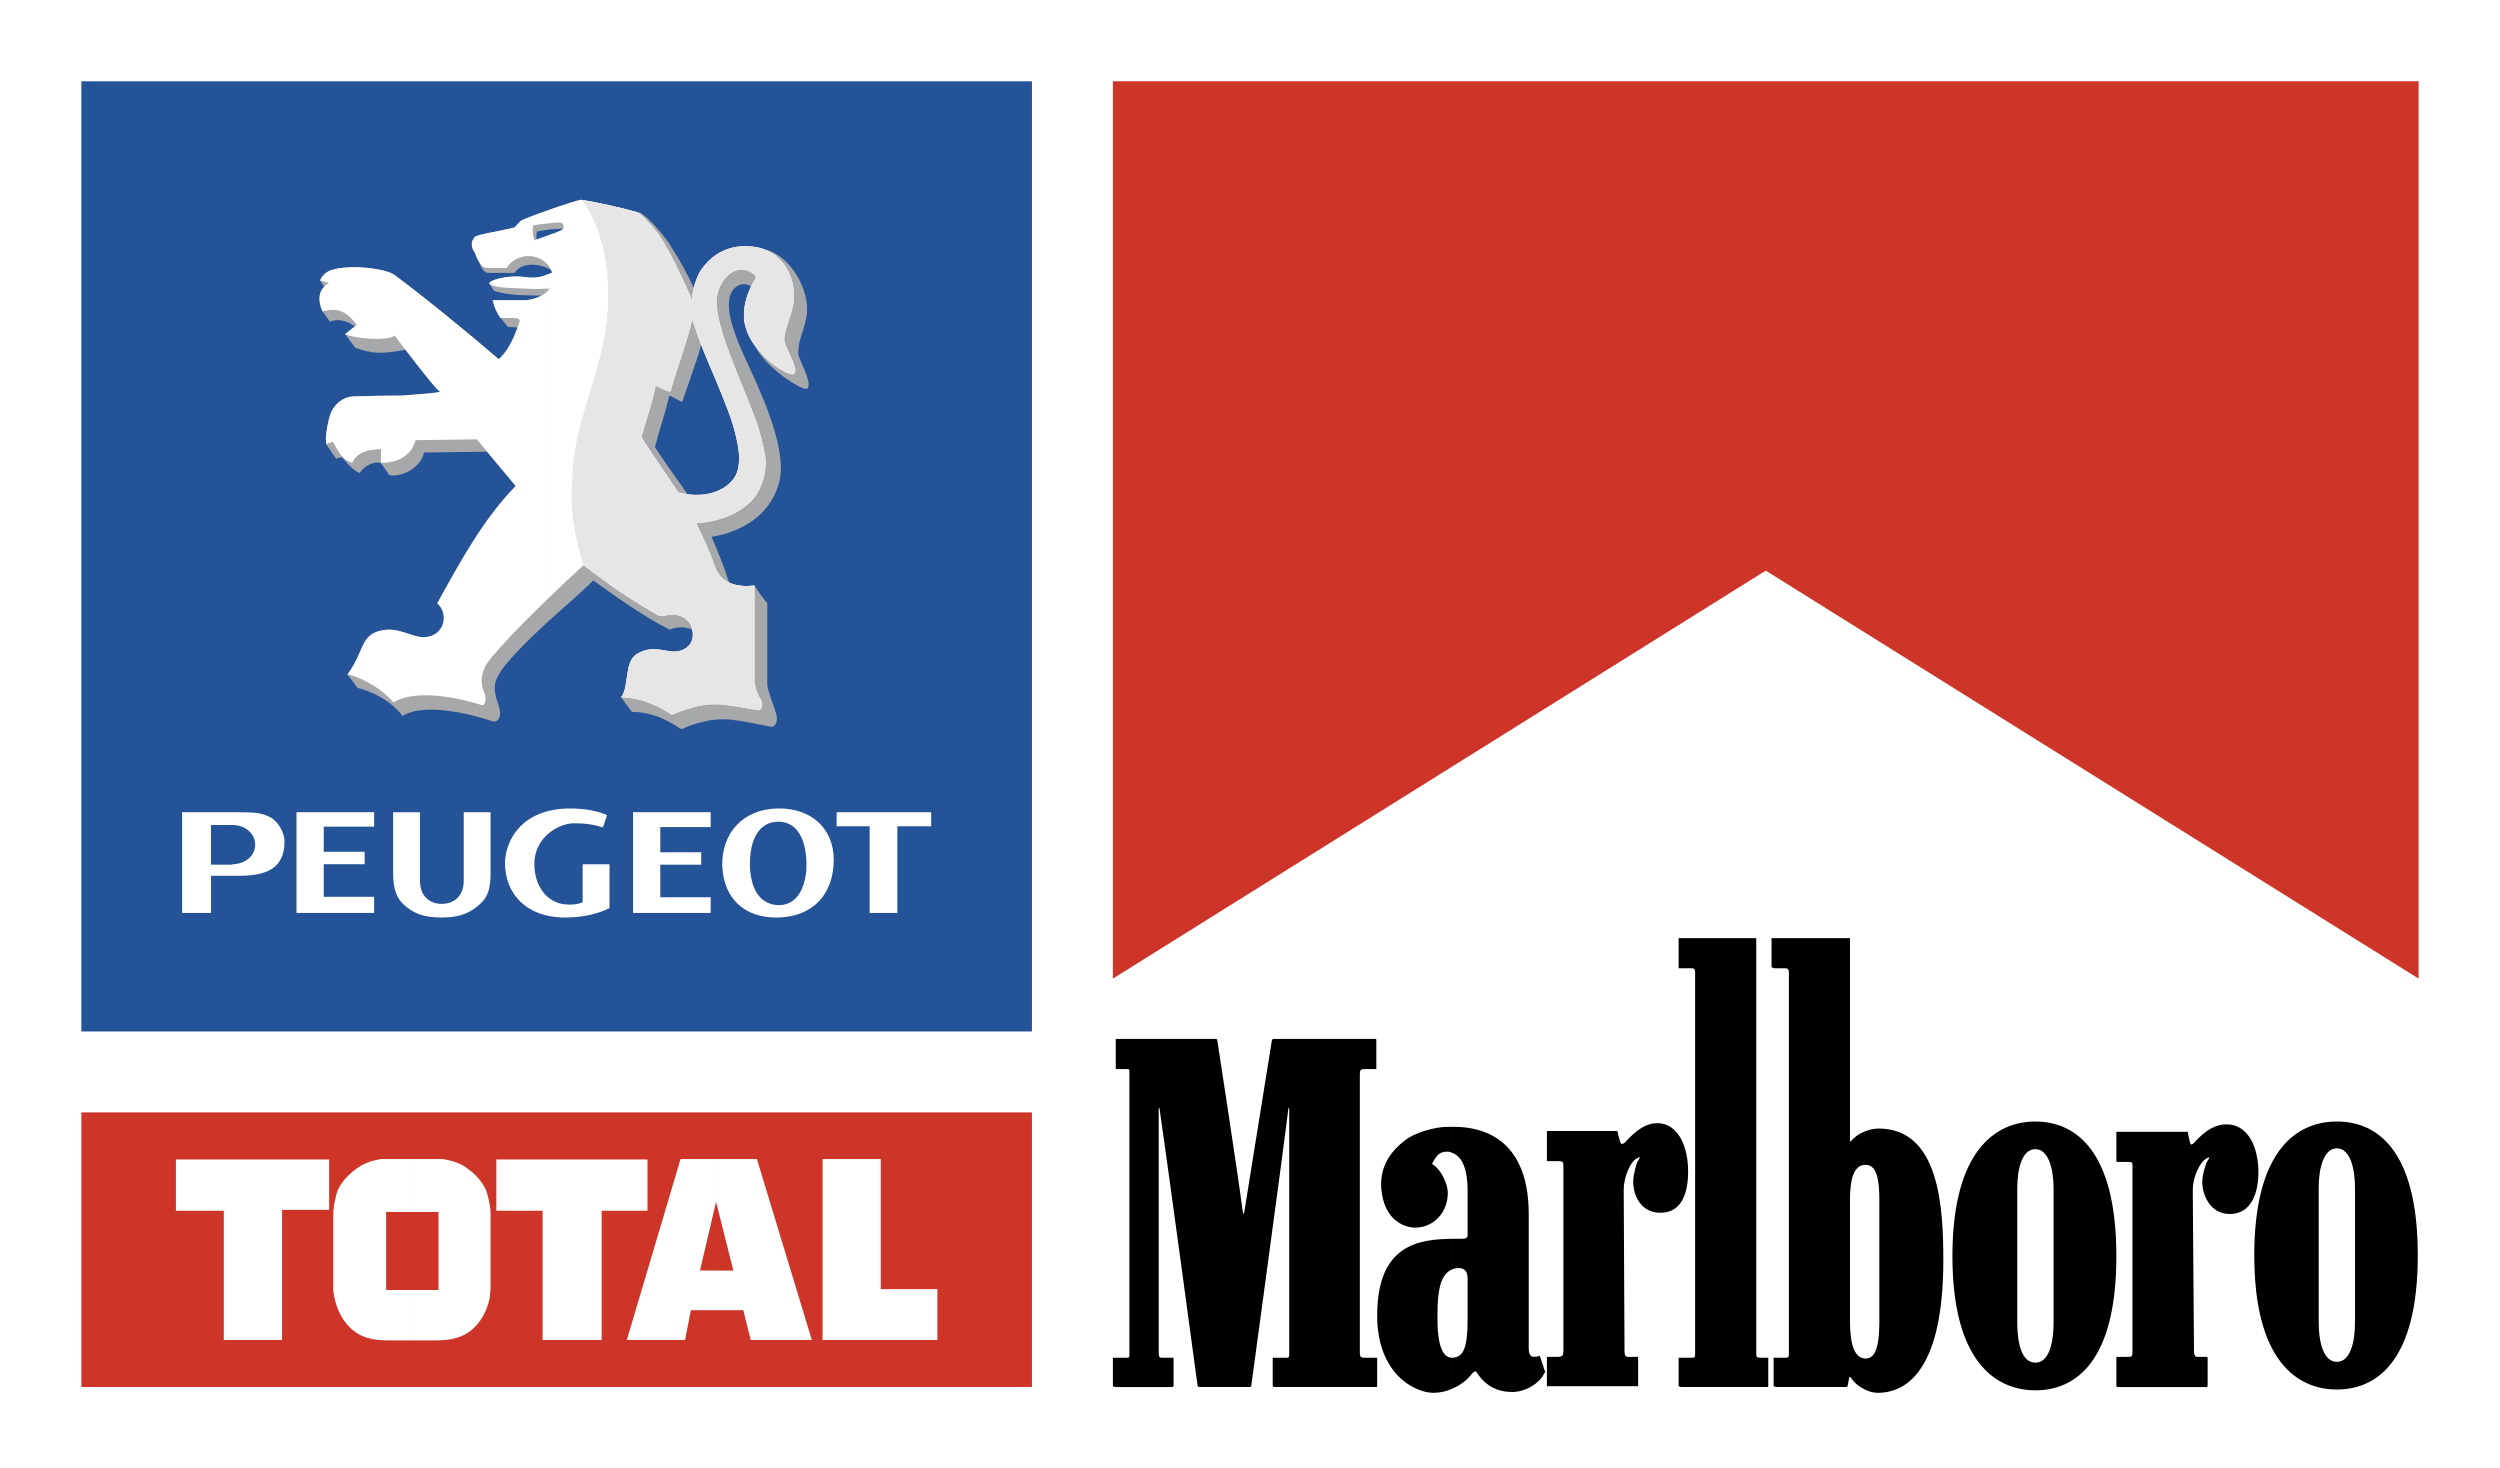 <?xml version="1.0" encoding="UTF-8"?><svg id="Ebene_1" xmlns="http://www.w3.org/2000/svg" viewBox="0 0 2279.41 1338.8"><defs><style>.cls-1{fill:#a6a8aa;}.cls-1,.cls-2,.cls-3,.cls-4,.cls-5,.cls-6{fill-rule:evenodd;}.cls-2{fill:#fff;}.cls-3{fill:#255398;}.cls-4{fill:#cd3529;}.cls-6{fill:#e6e6e7;}</style></defs><path class="cls-2" d="M2279.41,1338.8V0H0v1338.8h2279.41Z"/><path class="cls-3" d="M74.17,74.11h866.72v866.34H74.17V74.11Z"/><path class="cls-2" d="M760.16,783.84c0,31.63-19.2,51.96-50.44,52.71v-11.3h.38c21.08,0,25.6-24.49,25.21-38.03-.38-22.23-8.65-38.04-25.6-38.04v-12.06c30.12-.35,50.45,18.47,50.45,46.72ZM709.72,836.56c-30.87.77-50.09-17.33-51.22-47.46-.35-30.49,19.6-51.19,50.08-51.96h1.14v12.06c-16.95,0-26.35,15.06-25.98,40.28.75,22.58,10.16,35.39,25.98,35.77v11.3h0ZM549.71,754.48l3.76-11.3c-10.16-4.53-22.59-6.03-33.51-6.03-44.8,0-59.49,29.75-59.49,50.09,0,25.97,17.7,49.32,54.97,49.32,25.62,0,40.3-8.68,40.3-8.68v-39.89h-24.49v34.63s-.38.38-1.14.38c-3,1.5-9.4,2.27-15.81,1.5-16.2-2.26-27.11-16.95-27.11-36.9,0-23.35,20.73-36.13,34.64-36.9,14.31-.38,23.37,2.24,27.89,3.77ZM849.03,753.35h-30.87v79.05h-25.24v-79.05h-30.12v-12.8h86.22v12.8ZM212.34,740.55h2.63c18.46,0,22.97.74,29.75,3.76,8.27,3.39,14.68,14.31,14.68,22.97,0,26.35-19.2,31.24-42.16,31.24h-4.89v-10.53c12.05-.38,20.32-8.3,20.32-17.7,0-10.16-9.03-18.05-20.32-18.05v-11.69h-.01ZM166.04,740.55h46.3v11.67h-19.95v36.13h18.43c.75,0,1.13,0,1.52-.38v10.53h-19.95v33.88h-26.35v-91.84ZM402.85,836.56c16.95,0,26.74-4.54,35.78-13.19,5.28-5.27,8.65-11.67,8.65-26.74v-56.08h-24.47v62.88c0,12.78-8.29,20.7-19.97,20.7s-19.95-7.54-19.95-21.45v-62.11h-24.46v55.33c0,15.82,3.76,22.97,9.03,28.25,9.04,8.64,18.83,12.43,35.39,12.43h0ZM295.17,817.7h45.95v14.69h-70.79v-91.85h70.79v13.16h-45.95v22.97h37.28v11.3h-37.28v29.73h0ZM602.03,818.11h45.93v14.29h-70.76v-91.85h70.76v13.54h-45.93v22.98h37.28v11.3h-37.28v29.74Z"/><path class="cls-1" d="M727.79,321.86c.38-4.14.38-8.3,1.89-12.81,1.52-4.89,4.14-12.41,5.65-20.32,4.14-24.08-15.43-56.85-38.4-61.36-2.78-1.11-5.69-1.86-8.65-2.26-6.41-.75-31.62-4.53-49.32,21.45-1.13,1.5-2.24,4.14-3.39,6.78v73.79c1.49-4.51,2.62-8.66,3.76-12.8,6.02,15.81,12.43,29.38,18.08,43.68,9.42,22.97,12.41,32.76,15.43,48.2,2.24,12.43,1.13,23.73-3.77,30.14-4.53,6-14.68,14.68-33.5,14.68v208.58c24.46-7.54,38.4-2.27,67.39,3.01,4.12.75,6.41-5.65,4.89-10.92-2.26-9.03-7.9-21.46-8.27-27.11v-74.55c-4.89-5.65-12.06-16.56-12.06-16.56l-.38.38c-9.42,1.13-16.19,0-21.84-2.63-.38-.77-1.14-1.89-1.52-3.02-2.63-8.65-9.78-27.12-15.06-38.77,0,0,30.89-3.4,49.32-25.63,6.78-7.89,14.31-21.84,13.93-38.03-.38-36.9-29.74-91.1-37.28-109.93-4.51-11.3-17.3-41.04-4.89-53.09,3.41-3.39,9.43-5.65,15.08-1.52-6.02,12.44-8.3,26.73-4.9,37.29,1.5,6.02,4.53,11.66,8.29,16.56,7.52,15.43,26.35,29,33.14,33.14,0,0,12.04,7.91,14.68,6.03.75-.77,1.13-1.52,1.13-3.02v-1.87c-.78-8.31-9.81-23.75-9.44-27.51h0ZM635.54,253.34c-1.23,2.93-2.24,5.95-3.02,9.03-6.03-12.8-12.79-25.6-19.96-36.15-3.39-7.91-23.35-30.49-29.36-32.39h-1.5q-.38-.38-.75-.38c-16.2-4.51-35.76-9.03-51.2-11.3-3.02.38-15.84,4.51-28.62,9.03v18.08c4.51-.38,9.03-.75,12.41-.75-.36.75-1.12,1.13-1.88,1.52-2.65,1.13-6.41,2.63-10.53,4.14v31.24c.38.38.75.38,1.13.77l1.12,2.27-2.24,1.12v315.89c14.29-12.79,28.97-25.6,39.91-36.15,0,0,20.34,14.68,30.5,21.46,16.19,10.53,23.33,15.42,39.14,23.35,7.16-3.02,15.08-2.65,20.35,0,1.12,3.39.74,7.15,0,9.42-2.65,6.78-9.43,10.92-17.7,10.54-9.42-.75-19.57-5.28-32.01,1.89-12.81,6.76-7.16,30.12-15.06,39.89h.75c-.38,0-.38.39-.38.39l9.42,12.8c21.08,0,36.9,10.54,45.17,15.82,5.27-2.27,9.81-4.14,14.32-5.28v-208.59c-2.65,0-5.65,0-8.66-.39-9.79-13.94-23.33-32.76-29.74-42.92,5.65-21.46,8.27-26.74,13.16-47.07l11.67,6.03c3.02-8.66,8.66-24.86,13.57-39.54v-73.79h.01,0ZM501.14,191.2c-13.19,4.53-25.98,9.43-26.73,10.53l-5.28,5.65c-11.3,3.02-34.64,6.41-36.15,8.66-5.27,6.03-1.89,11.66,0,14.31.36.38,1.87,5.27,4.14,9.03,0,.39.38.77.38,1.14,2.24,7.16,6.78,8.3,6.78,8.3h24.85c5.65-9.05,20.71-9.44,32.01-3.41v-31.24c-3.76,1.52-7.91,3.02-12.06,4.14,0-2.24,0-4.51.39-7.13,3.37-.75,7.54-1.52,11.67-1.89v-18.08h0ZM501.14,249.56v315.89c-22.59,20.73-44.43,42.19-48.95,54.98-3.76,11.67,3.39,21.84,3.76,29,.38,6.38-3.39,9.78-7.9,7.89-16.56-5.64-61-17.3-80.96-4.51-11.3-14.68-27.86-22.22-41.04-25.6,0,0-7.55-10.17-9.43-12.43.36,0,.36-.38.36-.38,15.08-20.32,11.31-35.39,30.52-39.52,16.2-3.79,28.97,7.15,40.65,6.03,17.7-1.89,21.08-21.48,10.54-30.89,21.84-39.52,42.16-76.79,71.54-106.92l-26.35-31.26-57.25.75c-2.63,12.81-18.44,22.59-31.62,20.71,0,0-5.65-8.27-7.9-11.3-8.66-1.52-16.19,4.51-19.21,9.4-7.9-3.76-12.79-10.92-16.2-14.68l-5.27,1.52-9.03-13.19v-.36c-1.13-6.41,1.52-21.1,4.14-27.86,2.65-7.16,10.54-15.43,21.46-15.43,12.05-.38,27.48-.77,43.68-.77,19.18-1.5,36.13-2.65,34.27-3.77-2.65-1.12-19.97-23.33-31.27-38.01-20.71,4.14-31.24,3.76-45.93-1.89l-9.03-12.43h0l8.65-7.15c-2.27-1.5-11.67-8.29-22.59-4.15-3-4.12-6.76-9.4-6.76-9.4,0,0-7.16-13.19,1.49-22.59l-3.76-5.65c1.52-3.37,4.51-7.13,9.42-9.03,16.56-6.02,49.7-1.89,58,3.76,27.47,20.32,66.25,51.97,95.61,77.2,8.68-7.54,13.94-20.32,16.95-28.99l-8.65-.39c-2.26-3-6.39-7.9-6.39-7.9v-.38h-.39c-3.37-4.51-5.65-10.17-7.15-16.19h28.99c4.51,0,10.54-1.52,15.43-4.14-6.41,0-13.18-.38-18.05-.38-5.28,0-18.83-1.52-25.24-4.14l-3.76-6.03q-.39-.38-.39-.77c-.38-2.26,15.82-7.91,32.01-5.64,11.66,1.5,17.31-.77,22.97-3.02h0Z"/><path class="cls-2" d="M714.98,308.67c.38-4.14,1.52-8.27,3-12.79,1.52-5.27,4.51-12.43,5.65-20.32,2.65-24.49-11.67-47.08-35.38-50.45-6.41-.75-31.62-4.53-49.32,21.45-3.39,5.27-8.27,17.7-7.9,27.87-.38-1.52-1.13-3.02-1.5-4.51v28.22c.75-2.62,1.13-5.27,1.5-7.13,0,0,2.24,6.02,5.27,15.06,6.77,19.57,14.68,35.39,21.08,51.96,9.42,22.97,12.41,32.76,15.43,48.2,2.24,12.43,1.13,23.73-3.77,30.14-4.9,6.76-16.94,16.54-39.52,14.68v118.61c2.62,4.89,2.62,10.92,1.5,13.92-.38,1.14-1.13,2.27-1.5,3.39v58.73c21.84-6.76,33.89-2.62,62.11,1.89,2.65.38,4.51-6.02,1.89-10.17-2.65-3.39-6.41-13.19-5.64-21.09v-82.45c-22.22,2.63-32.39-6.41-36.52-18.44-2.65-8.66-10.92-27.11-16.58-38.4,0,0,34.27-.75,52.71-22.97,6.78-8.27,12.81-24.85,9.79-40.66-4.51-21.84-7.52-29-15.06-48.2-6.41-15.81-18.46-44.81-23.35-61.01-6.76-23.32-7.9-33.86-.38-46.68,4.54-7.91,13.94-15.06,25.24-9.79,7.15,3.39,5.27,5.65,4.89,6.78-9.03,13.93-12.8,31.62-8.66,44.05,4.9,17.69,21.84,32,28.99,36.51,0,0,12.06,7.91,14.68,6.02.73-.72,1.25-1.63,1.52-2.62v-1.13c-.75-7.92-10.54-23-10.17-28.65h0ZM629.53,269.91c-8.68-19.21-18.46-40.69-29.38-56.87-2.63-3.39-15.43-18.82-19.2-19.57-16.2-4.51-35.76-9.03-51.2-11.3-3.02.38-16.95,4.89-29.75,9.4v12.06c3.76-.38,7.16-.77,10.17-.77,4.14,0,5.27,5.27,1.52,7.16-3.79,1.76-7.69,3.27-11.67,4.51v27.48c1.14,1.89,2.65,4.14,3.39,6.41-1.05.65-2.19,1.15-3.39,1.49v13.18h1.14c-.38.39-.75,1.13-1.14,1.52v280.87c10.47-10.25,21.14-20.29,32.01-30.12,0,0,12.05,9.04,24.47,18.07,19.21,13.94,44.81,28.25,44.81,28.25l5.27-.39c12.43-3,19.58,2.27,22.97,8.3v-118.6c-3.66-.49-7.31-1.12-10.92-1.89-9.03-13.54-25.6-37.65-33.89-50.44,6.03-21.08,8.68-26.35,13.19-47.08,0,0,13.18,7.16,13.55,4.89,1.89-7.89,13.19-40.65,18.08-58.36v-28.21h-.03,0ZM629.53,586.92c-3.39,4.88-9.42,7.54-16.2,7.16-9.42-.75-19.57-5.28-32.01,1.89-12.81,6.76-7.16,30.12-15.06,39.89,21.08,0,38.03,10.54,46.3,15.82,6.41-2.63,11.67-4.51,16.95-6.03v-58.74h.01ZM500,191.58c-12.8,4.51-24.85,9.05-25.59,10.17l-5.28,5.65c-11.3,3.02-34.64,6.41-36.15,8.66-5.27,6.03-1.89,11.66,0,14.31.36.75,4.14,13.92,10.92,13.92h18.07c7.54-12.79,27.86-15.06,38.03-2.24v-27.48c-4.12,1.5-8.65,3-12.8,4.51-1.51-4.35-1.9-9.01-1.12-13.54,4.14-.75,9.03-1.5,13.92-1.89v-12.06h0ZM500,249.94c-5.64,2.26-10.92,4.15-21.84,2.65-16.19-2.27-32.39,3.39-32.01,5.64,0,3.39,18.85,4.53,23.73,4.53,7.9.38,19.57,1.13,30.1.38v-13.19h.01,0ZM500,264.64v280.87c-28.24,27.11-54.98,55.35-57.97,62.88-5.27,11.67-2.27,18.83-.38,23.36,2.27,5.64.75,12.43-3.01,10.92-16.19-5.28-58.73-15.43-79.83-2.27-10.54-12.04-26.72-21.82-41.8-25.6,15.08-20.32,11.31-35.76,30.52-39.89,16.2-3.79,28.97,7.15,40.65,6.03,17.7-1.89,21.08-21.48,10.54-30.89,21.84-39.52,42.16-76.79,71.54-106.92l-35.41-42.55-56.09.75s-3.01,20.71-31.62,20.71l.38-12.41s-20.73-1.5-26.38,12.41c-9.79-3.76-10.16-6.76-17.68-19.2l-6.03,1.89c-1.13-6.41,1.52-21.1,4.14-27.86,2.65-7.16,10.54-15.43,21.46-15.43,12.05-.38,27.48-.77,43.68-.77,19.18-1.5,36.13-2.65,34.27-3.77-4.16-1.87-41.06-50.82-41.06-50.82-8.65,5.65-39.89,1.89-45.16-1.5l10.53-8.27c-12.43-17.7-23.73-13.94-31.24-12.43,0,0-2.27-4.51-2.65-10.16v-2.27c0-4.51,2.27-9.78,8.65-13.54l-8.27-2.27c1.52-3.37,4.51-7.13,9.42-9.03,16.56-6.02,49.7-1.89,58,3.76,27.47,20.32,66.25,51.97,95.61,77.2,8.68-7.91,14.32-20.71,17.33-29.38,1.5-4.89,4.12-7.9-3.76-8.27h-12.06c-3.37-4.51-5.65-10.17-7.15-16.19h28.99c6.42-.05,16.21-2.7,21.85-9.09Z"/><path class="cls-6" d="M629.53,569.62c2.62,4.89,2.62,10.92,1.5,13.92-.38,1.14-1.13,2.27-1.5,3.39v58.73c21.84-6.76,33.89-2.62,62.11,1.89,2.65.38,4.51-6.02,1.89-10.17-2.65-3.39-6.41-13.19-5.64-21.09v-82.45c-22.22,2.63-32.39-6.41-36.52-18.44-2.65-8.66-10.92-27.11-16.58-38.4,0,0,34.27-.75,52.71-22.97,6.78-8.27,12.81-24.85,9.79-40.66-4.51-21.84-7.52-29-15.06-48.2-6.41-15.81-18.46-44.81-23.35-61.01-6.76-23.32-7.9-33.86-.38-46.68,4.54-7.91,13.94-15.06,25.24-9.79,7.15,3.39,5.27,5.65,4.89,6.78-9.03,13.93-12.8,31.62-8.66,44.05,4.9,17.69,21.84,32,28.99,36.51,0,0,12.06,7.91,14.68,6.02.73-.72,1.25-1.63,1.52-2.62v-1.13c-.75-7.9-10.54-22.97-10.17-28.62.38-4.14,1.52-8.27,3-12.79,1.52-5.27,4.51-12.43,5.65-20.32,2.65-24.49-11.67-47.08-35.38-50.45-6.41-.75-31.62-4.53-49.32,21.45-3.39,5.27-8.27,17.7-7.9,27.87-.38-1.52-1.13-3.02-1.5-4.51v28.22c.75-2.62,1.13-5.27,1.5-7.13,0,0,2.24,6.02,5.27,15.06,6.77,19.57,14.68,35.39,21.08,51.96,9.42,22.97,12.41,32.76,15.43,48.2,2.24,12.43,1.13,23.73-3.77,30.14-4.9,6.76-16.94,16.54-39.52,14.68v118.58h0ZM531.99,515.38s12.05,9.04,24.47,18.07c19.21,13.94,44.81,28.25,44.81,28.25l5.27-.39c12.43-3,19.58,2.27,22.97,8.3v-118.6c-3.66-.49-7.31-1.12-10.92-1.89-9.03-13.54-25.6-37.65-33.89-50.44,6.03-21.08,8.68-26.35,13.19-47.08,0,0,13.18,7.16,13.55,4.89,1.89-7.89,13.19-40.65,18.08-58.36v-28.22c-8.68-19.21-18.46-40.69-29.38-56.87-2.63-3.39-15.43-18.82-19.2-19.57-16.76-4.58-33.72-8.35-50.84-11.3,1.89,2.26,24.49,29.38,24.49,87.35,0,41.41-13.55,75.68-23.35,110.31-4.51,15.43-7.89,31.62-9.03,48.2-2.66,34.67-.01,55.74,9.77,87.36ZM629.53,586.92c-3.39,4.88-9.42,7.54-16.2,7.16-9.42-.75-19.57-5.28-32.01,1.89-12.81,6.76-7.16,30.12-15.06,39.89,21.08,0,38.03,10.54,46.3,15.82,6.41-2.63,11.67-4.51,16.95-6.03v-58.74h.01Z"/><path class="cls-4" d="M74.17,1264.64h866.72v-250.37H74.17v250.37Z"/><path class="cls-2" d="M300.07,1057.17h-139.67v46.72h43.66v117.84h53.1v-118.61h42.92v-45.95ZM590.36,1103.88v-46.72h-137.8v46.72h42.18v117.84h53.84v-117.84h41.79ZM653.61,1194.62h24.1l6.78,27.11h55.72l-50.09-164.92h-36.51v41.81l15.06,59.86h-15.06v36.15ZM620.49,1056.8l-48.95,164.92h53.09l5.27-27.11h23.71v-36.15h-15.43l14.68-62.5.77,2.65v-41.81h-33.12,0ZM854.68,1175.41h-51.61v-118.61h-53.07v164.92h104.68v-46.32ZM447.29,1107.27c0-7.17-1.52-12.44-2.65-17.33-2.63-11.28-12.04-20.71-22.19-27.11-6.03-3.39-12.06-4.9-18.46-6.03h-28.24v48.2h24.1v71.17h-24.1v45.94h21.08c10.54,0,22.22-1.13,31.62-8.3,10.18-7.51,15.84-19.57,18.09-30.49l.75-9.03v-67.01s-.01,0-.01,0ZM375.75,1056.8h-28.6c-6.41,1.13-12.05,2.65-18.08,6.03-10.17,6.39-19.95,15.82-22.59,27.11-1.13,4.89-2.62,10.16-2.62,17.33v67.03c-.38,3,1.13,8.27,1.13,9.03,2.26,10.92,7.9,22.97,18.07,30.49,9.4,7.17,20.7,8.3,31.62,8.3h21.09v-45.94h-23.71v-71.17h23.71v-48.21h-.01Z"/><path class="cls-5" d="M1254.9,1264.64h-93.37l-1.12-.75v-25.98h12.8c2.26,0,2.26-.77,2.26-4.89v-222.17c0-1.5-.77-.75-.77,0-4.51,37.65-33.89,252.27-33.89,253.04-.75.75-1.13.75-1.87.75h-45.58c-.81-.06-1.45-.7-1.5-1.5,0,0-28.99-214.62-34.63-252.27,0-.75-.77-1.5-.77,0v222.17c0,4.12.77,4.89,3.02,4.89h10.53v25.98l-1.1.75h-51.61c-.74,0-2.63-.75-2.63-.75v-25.98h13.55c1.52,0,1.52-.77,1.52-4.89v-253.4c0-4.14,0-4.89-1.52-4.89h-10.92v-27.5h91.86s.75.77.75,1.5c0,0,18.08,117.09,23.35,157,1.12,1.13,1.12,1.89,1.12,0,6.39-39.91,25.24-157,25.24-157,0-.75.77-1.5,1.88-1.5h92.64c.74,0,.74.77.74.77v26.74h-10.92c-3.37,0-4.12.75-4.12,4.89v253.4c0,4.12.77,4.89,4.12,4.89h11.69v25.98s-.01.73-.77.73ZM1408.13,1251.84c-4.12,9.42-17.3,17.33-29.36,17.33-13.18,0-24.08-5.27-32-17.33-.77-1.52-1.52-2.26-4.12,0-5.68,7.54-12.44,11.67-18.47,14.31v-28.22c10.16-.38,13.93-9.05,13.93-34.66v-37.65q0-10.16-9.43-9.4c-1.57.02-3.12.4-4.51,1.13v-27.86h8.31c4.86,0,5.63-1.5,5.63-3.02v-41.02c0-17.7-4.15-30.87-13.93-34.27v-23.72c18.07-.38,69.66,3.39,69.66,79.44v121.6c0,7.17,1.52,10.18,9.4,7.91.77-.75.77,0,.77,0l4.89,14.68c0,.75,0,0-.77.75h0ZM1324.19,1266.15c-5.45,2.46-11.35,3.75-17.33,3.77-16.56,0-51.19-16.94-51.19-70.41,0-64.76,37.66-69.66,68.52-70.02v27.86c-10.92,4.14-13.55,19.57-13.55,41.4v4.53c0,18.08,3.01,34.66,13.18,34.66h.38v28.22ZM1324.19,1051.16c-1.51-.77-3.19-1.16-4.89-1.13-7.17,0-10.16,4.12-13.58,11.3,7.17,3.76,14.33,16.95,14.33,26.35,0,17.3-12.44,31.62-29.77,31.62-7.87,0-28.22-4.89-30.86-35.39-1.52-18.81,7.15-33.11,21.45-44.05,8.66-7.16,27.48-12.43,38.4-12.43h4.89v23.72h.01,0ZM1513.96,1105.75c-18.09,0-24.88-16.19-24.88-28.24,0-6.77,3.01-16.19,3.77-18.08,1.49-2.28,3.77-6.03.74-3.76-7.12,2.24-13.15,18.07-13.15,28.97,0,3.02.74,147.61.74,147.61q0,4.89,3.01,4.89h9.4v26.74h-83.19v-26.74h9.4c4.54,0,5.65-.77,5.65-5.65v-168.68c0-4.14-1.12-4.14-5.65-4.14h-9.4v-26.74q0-.75.77-.75h63.6v.75s2.26,9.44,3.01,10.17c0,1.13,1.52,1.13,3.4,0,10.92-12.41,20.34-18.07,29.74-18.07,18.82,0,28.25,20.7,28.25,44.03,0,20.75-6.41,37.69-25.21,37.69Z"/><path class="cls-5" d="M1611.47,1264.64h-78.7l-2.26-.75v-25.98h12.44c2.61,0,2.61-.77,2.61-4.89v-346.42q0-3.75-2.61-3.75h-12.44v-27.51h70.01q.77,0,.77.77v376.91c0,4.12,0,4.89,3.8,4.89h7.15v25.98c0,.75-.77.75-.77.75h0ZM1712.01,1269.92c-3.01,0-7.55-.75-11.67-3.01v-28.24h.77c10.16,0,12.41-15.07,12.41-33.89v-111.44c0-17.33-2.26-31.27-12.41-31.27h-.77v-30.49c4.51-1.88,9.4-2.63,12.41-2.63,55.73,0,59.1,72.28,59.1,120.1-.01,96.02-30.87,120.87-59.84,120.87h0ZM1700.34,1266.9c-4.92-2.26-9.81-6.03-12.81-10.92-.77-.75-1.49-.75-1.49,0-.77,4.51-1.49,7.91-1.49,7.91l-.77.75h-64.39l-2.26-.75v-25.98h10.92c3.01,0,3.01-.77,3.01-4.89v-346.42q0-3.75-3.01-3.75h-10.16c-.77,0-.77-.77-2.66-.77v-26.74h71.54v183.76c0,1.5,0,2.27.77,1.5,3.4-4.15,7.9-7.16,12.81-9.04v30.49c-10.56.38-13.58,14.32-13.58,31.27v111.44c0,18.44,3.01,33.15,13.58,33.89v28.25h-.01,0ZM1855.82,1267.65v-25.21c11.67,0,16.56-16.19,16.56-36.9v-121.63c0-18.81-4.89-36.13-16.56-36.13v-25.21c36.15,0,73.81,25.97,73.81,122.75s-37.66,122.34-73.81,122.34h0ZM1855.82,1267.65c-36.15,0-75.67-25.98-75.67-122.36s39.52-122.75,75.67-122.75v25.21c-12.04,0-16.56,17.33-16.56,36.13v121.63c0,20.71,4.54,36.9,16.56,36.9v25.23h0ZM2033.17,1106.88c-18.09,0-25.23-17.31-25.23-29.36,0-6.77,3.37-16.19,4.12-18.08,1.52-2.28,3.8-5.28.77-3.76-7.17,3-13.55,18.07-13.55,28.97,0,4.14,1.12,147.61,1.12,147.61q0,4.89,3.03,4.89h8.64s.77,0,.77.77v25.98l-.77.75h-81.7l-.74-.75v-25.98c0-.77.74-.77.74-.77h9.43c3.75,0,4.51,0,4.51-4.89v-169.44c0-3.39-.77-3.39-4.51-3.39h-9.43c-.74,0-.74-.77-.74-.77v-26.74h65.13s1.49,9.44,2.26,10.17c0,1.89,1.52,1.89,3.37,0,10.92-12.41,20.36-16.95,29.77-16.95,18.82,0,28.97,19.58,28.97,43.67,0,20-7.15,38.07-25.97,38.07h0Z"/><path class="cls-5" d="M2130.66,1022.55c36.15,0,73.78,25.21,73.78,121.98s-37.64,122.37-73.78,122.37v-25.23c11.67,0,16.56-16.19,16.56-36.9v-121.6c0-18.83-4.89-36.16-16.56-36.16v-24.46h0ZM2130.66,1266.9c-36.12,0-75.29-25.98-75.29-122.37s39.17-121.98,75.29-121.98v24.46c-11.67,0-16.56,17.33-16.56,36.16v121.6c0,20.71,4.89,36.9,16.56,36.9v25.23h0Z"/><path class="cls-4" d="M1014.69,892.27V74.11h1190.52v818.16l-595.26-371.99-595.26,371.99h0Z"/></svg>